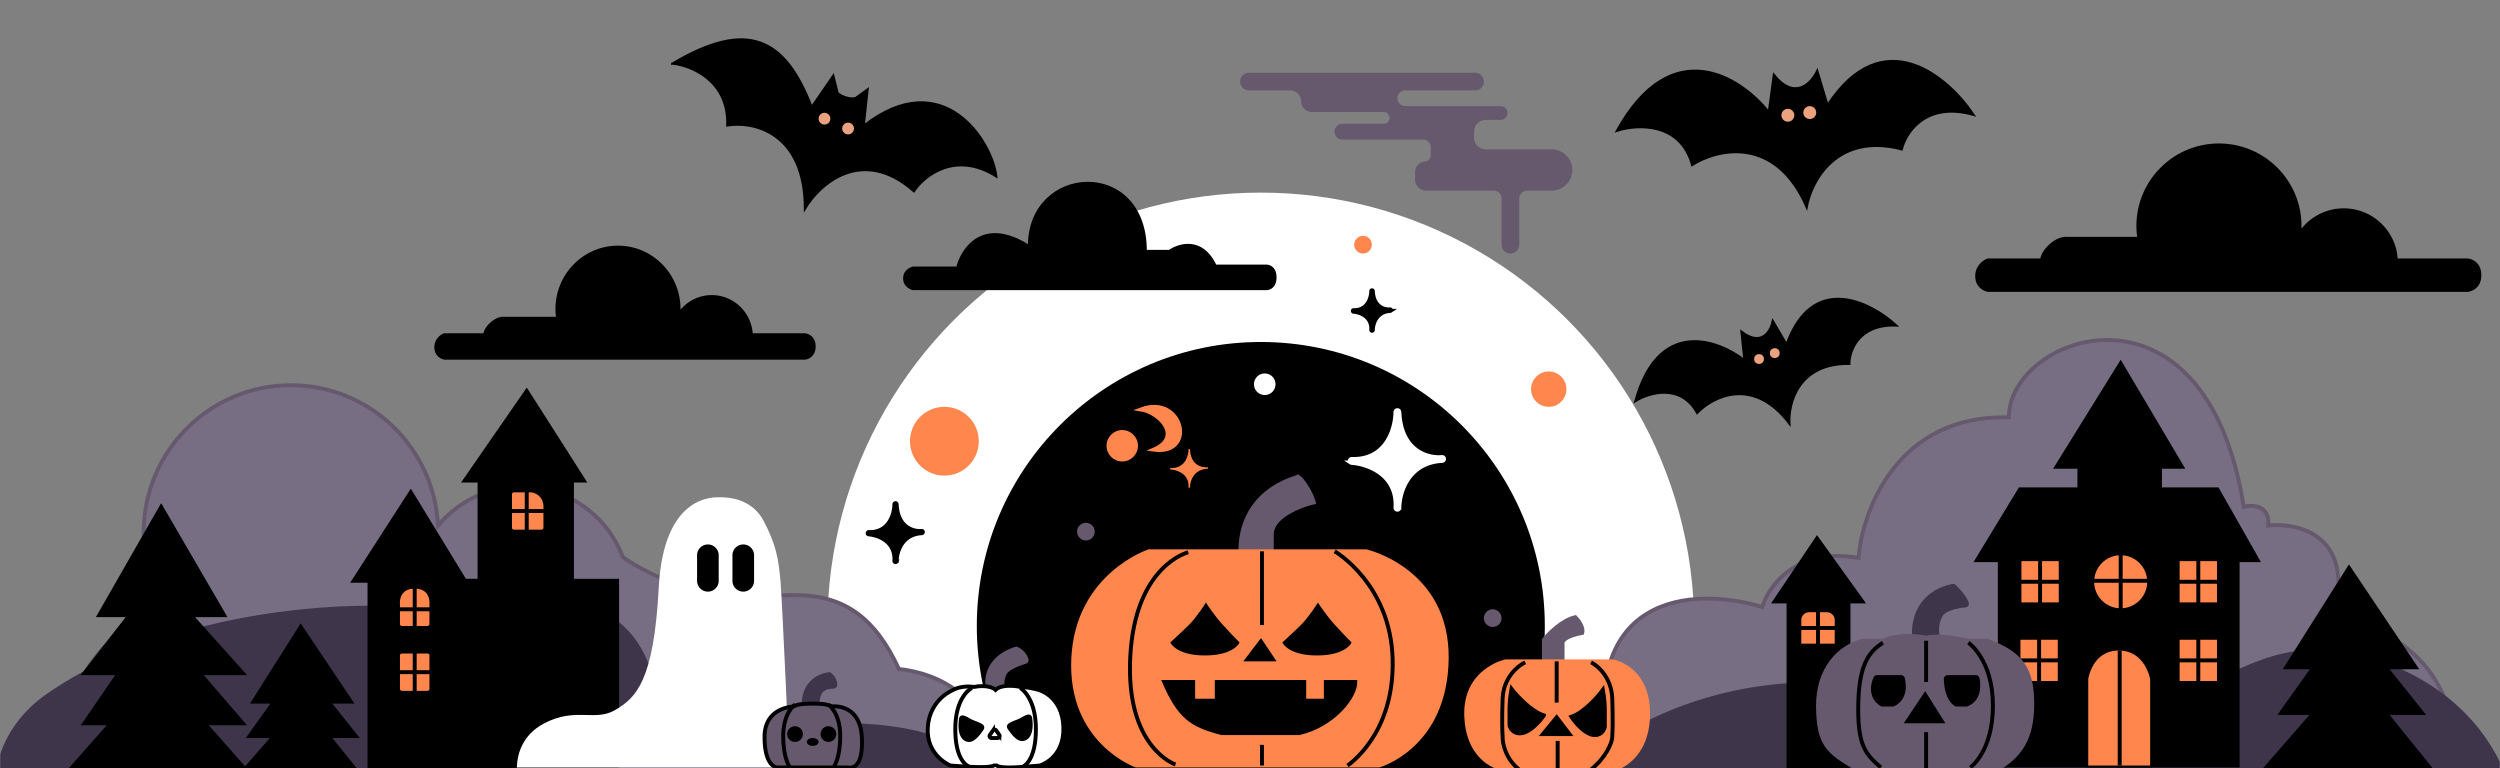 <svg xmlns="http://www.w3.org/2000/svg" width="1272" height="391" fill="none"><rect width="100%" height="100%" fill="#808080" stroke="none"/><mask id="a" width="1272" height="391" x="0" y="0" maskUnits="userSpaceOnUse" style="mask-type:alpha"><path fill="#D9D9D9" d="M0 0h1272v391H0z"/></mask><g mask="url(#a)"><circle cx="641.5" cy="318.5" r="220.5" fill="#fff"/><circle cx="641.5" cy="318.5" r="144.5" fill="#000"/><circle cx="480.5" cy="224.5" r="17.5" fill="#FF874D"/><circle cx="788" cy="198" r="9" fill="#FF874D"/><circle cx="693.5" cy="124.5" r="4.5" fill="#FF874D"/><circle cx="643.5" cy="195.5" r="5.5" fill="#fff"/><circle cx="552.5" cy="270.5" r="4.5" fill="#66596E"/><circle cx="759.5" cy="314.5" r="4.5" fill="#66596E"/><path fill="#FF874D" d="M595.73 238.116c7.111.231 8.938-6.014 8.967-9.259 0-.054.01-.105.031-.154.138-.332.611-.325.749.007a.43.43 0 0 1 .031.142c.351 7.747 5.893 9.151 8.755 8.884a.377.377 0 0 1 .244.691l-.024.016a.415.415 0 0 1-.197.062c-6.96.364-8.75 6.257-8.781 9.249 0 .054-.01.104-.031.154l-.005.013a.399.399 0 0 1-.766-.184c.414-6.544-5.75-8.612-8.996-8.842a.385.385 0 0 1-.188-.062l-.015-.01a.383.383 0 0 1 .226-.707Z"/><path fill="#FF874D" stroke="#FF874D" stroke-width="2" d="M580.5 208.306c9.5 1.499 21.5 14 6.5 20.5 22 2.999 15-28.501-6.5-20.5Z"/><circle cx="571" cy="226.805" r="8" fill="#FF874D"/><path fill="#fff" stroke="#fff" stroke-width="2" d="M687.829 233.513c17.592.581 22.103-15.486 22.17-23.825a.984.984 0 0 1 .073-.367c.335-.838 1.528-.82 1.864.018.042.106.066.223.071.337.861 19.912 14.553 23.539 21.644 22.861a.992.992 0 0 1 .645.16.965.965 0 0 1 0 1.606l-.065.043a1.032 1.032 0 0 1-.514.168c-17.222.945-21.645 16.11-21.716 23.798a.984.984 0 0 1-.073.367l-.012.031c-.331.827-1.501.827-1.832 0a1.033 1.033 0 0 1-.069-.44c1.033-16.832-14.213-22.156-22.252-22.752a1.004 1.004 0 0 1-.487-.167l-.045-.03a.988.988 0 0 1 .598-1.808Z"/><path fill="#000" stroke="#000" stroke-width="2" d="M688.741 157.802c7.107.235 8.929-6.311 8.956-9.708 0-.051.01-.1.028-.147.135-.34.619-.334.754.006a.43.43 0 0 1 .029.137c.347 8.11 5.877 9.589 8.743 9.314a.405.405 0 0 1 .264.066.392.392 0 0 1 0 .652l-.025.017a.44.44 0 0 1-.214.071c-6.956.386-8.742 6.565-8.771 9.696 0 .051-.01.1-.028.147l-.005.013a.4.4 0 0 1-.769-.177c.418-6.856-5.737-9.026-8.987-9.27a.424.424 0 0 1-.203-.071l-.017-.011a.402.402 0 0 1 .245-.735ZM442.076 270.711c10.305.342 12.946-9.18 12.984-14.12a.594.594 0 0 1 .042-.213c.195-.494.898-.485 1.093.009a.61.61 0 0 1 .042.197c.503 11.797 8.52 13.949 12.675 13.55a.572.572 0 0 1 .386 1.043l-.037.025a.616.616 0 0 1-.311.103c-10.087.563-12.676 9.55-12.717 14.104a.594.594 0 0 1-.042.213l-.007.018a.578.578 0 0 1-1.115-.255c.607-9.972-8.318-13.13-13.03-13.485a.605.605 0 0 1-.296-.103l-.024-.016a.584.584 0 0 1 .357-1.07Z"/><path fill="#786E83" stroke="#66596E" stroke-width="2" d="M820.113 393.363c-20.8-92.8 42.333-95 76.5-84.5 3.167-10.667 17.4-30.6 49-25 2-24.5 20.1-73.1 76.497-71.5 0-41.999 100-77.998 119.5 45.5 4.5-1.166 13.3-.898 12.5 9.502 16.17-1.667 45.3 5.699 32.5 48.5 22.17.665 65.8 17.096 63 77.498H820.113Z"/><path fill="#3F354A" stroke="#3F354A" stroke-width="2" d="M943.5 349.071c-71.2-6.8-121.333 24.5-137.5 41h466c-20.8-44.4-67.67-57.5-88.5-58.5-53.5-2-54.5 41-146.5 9.5-73.6-25.2-93-5.167-93.5 8Z"/><path fill="#786E83" stroke="#66596E" stroke-width="2" d="M81.866 306.494c-5.608-10.535-8.787-22.567-8.787-35.344 0-41.504 33.546-75.15 74.927-75.15 40.143 0 72.913 31.664 74.837 71.449 10.111-12.171 25.338-19.918 42.369-19.918 23.6 0 43.736 14.875 51.597 35.787 4.153 3.147 13.43 8.963 31.892 15.745 18.863 6.928 28.137 5.944 39.32 4.758 5.317-.564 11.065-1.174 18.481-1.001 23.013.537 38.855 11.38 50.843 37.575 18.375 1.789 52.127 14.815 40.139 52.605H34.01c-.356-31.312 0-56.5 47.097-86.422l.76-.084Z"/><path fill="#3F354A" stroke="#3F354A" stroke-width="2" d="M334.108 357.733c-8.8-60.8-58-53.333-81.5-42 0 0-28.5-7.5-71-6.5C129.741 310.454 66.62 323.88 23.5 354.5 2 369.767-.5 390.233-.5 390.233h495.108c-11.2-23.2-68.667-23-96-20-13.6-32-48.667-21.667-64.5-12.5Z"/><path fill="#000" stroke="#000" d="M832 204.172c11.6-42.4 41.833-31.667 55.5-21l-1.5-14.5c10.4 8 15-.333 16-5.5l7 12c13.2-36.8 42.833-21.667 56-9.5-19.2-.8-24 12.667-24 19.5-26-.4-31.167 20.167-30.5 30.5-18.4-24.4-39-13.833-47-5.5-8.4-15.2-24.5-10.333-31.5-6Z"/><circle cx="903" cy="179.672" r="2.5" fill="#EAA27F"/><circle cx="895" cy="182.672" r="2.5" fill="#EAA27F"/><path fill="#000" stroke="#000" d="M822.553 66.638c27.916-50.573 63.216-27.523 77.377-9.676l2.564-18.984c10.812 13.431 19.262 4.209 22.135-2.082l5.234 17.49c28.229-42.926 61.404-14.44 74.467 5.167-24.281-6.953-34.573 8.764-36.684 17.492-33.086-8.543-46.039 16.13-48.38 29.534-15.963-36.85-45.54-29.718-58.333-21.545-6.033-22.01-28.1-20.768-38.38-17.396Z"/><circle cx="920.809" cy="57.28" r="3.285" fill="#EAA27F" transform="rotate(13.598 920.809 57.28)"/><circle cx="909.664" cy="58.64" r="3.285" fill="#EAA27F" transform="rotate(13.598 909.664 58.64)"/><path fill="#000" stroke="#000" d="M583.001 127.626c0-47.5-59.501-44-59.5-2.5-23.199-14.801-34 1.167-36.501 11h-22.5s-4.5 1-4.5 5.5 4.5 5.5 4.5 5.5h180s4.5 0 4.5-6-4.5-6-4.5-6h-26c-6.8-14.4-18.5-11-23.5-7.5h-11.999ZM342 32.385c38.5-23 57.5-13 71 22l11-16 2 8s-.5 1.5 4 3 6 0 6 0l5.5-4-2 18.5c40.4-31.6 65.5 8 67.5 26-20.8-13.2-36.667-.5-42 7.5-26.4-23.2-48-3.667-55.5 9 0-39.2-26.333-44.667-39.5-42.5.8-22.8-18.333-30.5-28-31.5Z"/><circle cx="419.5" cy="60.385" r="3" fill="#EAA27F"/><circle cx="431.5" cy="65.385" r="3" fill="#EAA27F"/><path fill="#66596E" stroke="#66596E" d="M660.585 242c-21.6 6.4-30 22-30 38.5l17-.5v-8.5c0-2 1.5-4.5 1.5-4.5 4.4-6.4 15.167-10 20-11 0 0-.5-3-3.5-8s-5-6-5-6Z"/><path fill="url(#b)" stroke="#FF874D" stroke-width="2" d="M584.585 280.5h110.5s41.5 9.5 41 54.5-34.5 54.5-34.5 54.5h-123.5s-34-12-32-54.5 38.5-54.5 38.5-54.5Z"/><path stroke="#000" stroke-width="2" d="M604.586 281s-27 6.5-29.5 53 23 55 23 55m80.999-108.5s28.5 16.5 29.5 55-23 54-23 54m-43.5-109V318m0 71.5V379"/><path fill="#000" stroke="#000" d="M613.085 333c-14 0-17-6-17-6s6-5.5 9.5-9 8-10.5 8-10.5 3.5 5.5 8 10.5 8.5 9 8.5 9-3 6-17 6Z"/><path fill="#000" d="m633.585 336 8-10.5 7 10.5h-15ZM664.085 346.5h-45.5v9.5h-11v-9.5h-16c8 18.8 14.5 23 30 27h39.5c17.6-4 29.5-19 29-27h-16v9.5h-10v-9.5Z"/><path stroke="#000" d="m633.585 336 8-10.5 7 10.5h-15ZM664.085 346.5h-45.5v9.5h-11v-9.5h-16c8 18.8 14.5 23 30 27h39.5c17.6-4 29.5-19 29-27h-16v9.5h-10v-9.5Z"/><path fill="#000" stroke="#000" d="M670.085 333c-14 0-17-6-17-6s6-5.5 9.5-9 8-10.5 8-10.5 3.5 5.5 8 10.5 8.5 9 8.5 9-3 6-17 6ZM1139 390h-122V285.5h-12l22.5-37h30V238h-12l33.5-54 32 54h-11.5v10.5h29l21 37H1139V390Z"/><path fill="#FF874D" stroke="#000" d="M1062 345.5V390h32.5v-44.5s-2.5-15-16.5-15-16 15-16 15Z"/><path stroke="#000" stroke-width="2" d="M1078.5 331v58.5"/><circle cx="1079" cy="296" r="13.5" fill="#FF874D"/><path stroke="#000" stroke-width="2" d="M1079 279.5v31m14-15h-29"/><path fill="#FF874D" d="M1028.5 285.5h19v21h-19z"/><path stroke="#000" stroke-width="2" d="M1038 283.5v27m11-14.5h-23"/><path fill="#FF874D" d="M1028 325.5h19v21h-19z"/><path stroke="#000" stroke-width="2" d="M1037.5 323.5v27m11-14.5h-23"/><path fill="#FF874D" d="M1109 285.5h19v21h-19z"/><path stroke="#000" stroke-width="2" d="M1118.5 283.5v27m11-14.5h-23"/><path fill="#FF874D" d="M1109 325.5h19v21h-19z"/><path stroke="#000" stroke-width="2" d="M1118.5 323.5v27m11-14.5h-23"/><path fill="#66596E" stroke="#66596E" stroke-width="2" d="M785.534 325.5V336h9.5v-9c.4-2.8 7.167-4.5 10-5 .8-2.8-2-6.5-3.5-8-6.8 1.6-13.5 8.333-16 11.5Z"/><path fill="#FF874D" stroke="#FF874D" stroke-width="2" d="M820.535 336.5h-54.5s-21 4.5-20 28 17.999 26.5 17.999 26.5h58.001s16.5-4.5 16.5-28-18-26.5-18-26.5Z"/><path stroke="#000" stroke-width="2" d="M776.034 337c-3.666 1.667-11.1 7.7-11.5 18.5-.4 10.8-.166 17.167 0 19-.166 3.5 1.4 11.9 9 17.5m36-55c3.441 1.667 10.418 7.7 10.793 18.5s.156 17.167 0 19c.156 3.5-3.66 11.4-10.793 17m-17.5-55v21m.5 34V377"/><path fill="#000" stroke="#000" stroke-width="2" d="m785.034 373.5 7-8.5 6.5 8.5h-13.5Z"/><path fill="#000" d="M785.534 364c-6.4-2-13.666-9.833-16.5-13.5 0 0-1 5.5-1 9.5v9c.334 1.667 2.1 4.8 6.5 4 4.4-.8 9.167-6.333 11-9ZM799.534 364.722c6.217-2.033 13.276-9.995 16.029-13.722 0 0 .971 5.59.971 9.656v9.148c-.324 1.694-2.04 4.879-6.314 4.065-4.274-.813-8.905-6.437-10.686-9.147Z"/><path stroke="#000" stroke-width="2" d="M785.534 364c-6.4-2-13.666-9.833-16.5-13.5 0 0-1 5.5-1 9.5v9c.334 1.667 2.1 4.8 6.5 4 4.4-.8 9.167-6.333 11-9ZM799.534 364.722c6.217-2.033 13.276-9.995 16.029-13.722 0 0 .971 5.59.971 9.656v9.148c-.324 1.694-2.04 4.879-6.314 4.065-4.274-.813-8.905-6.437-10.686-9.147Z"/><path fill="#66596E" stroke="#66596E" stroke-width="2" d="M516.744 330.1c-12.973 4.217-14.986 13.678-14.324 18.606.063.468.474.794.946.794h5.596c.588 0 1.046-.506 1.034-1.094-.076-3.766 1.299-6.144 2.061-6.906 2.143-2.143 6.839-3.914 9.599-4.744.506-.151.826-.662.669-1.166-.99-3.164-3.507-4.884-4.964-5.477a.902.902 0 0 0-.617-.013Z"/><path fill="#fff" stroke="#000" stroke-width="2" d="M495.557 349.5c6.4-1.2 10 .5 11 1.5 2.8-2.8 9.5-2.167 12.5-1.5 3.2 0 7.539 1 9.309 1.5 0 0 12.191 3 12.691 19s-12 19.5-12 19.5l-.487.042c-11.322.985-22.013 1.916-22.013-1.042 0 3-15.333 1.5-23 1 0 0-12.5-5-11.5-19.5s13-19 13-19c3.6-2 8.5-1.833 10.5-1.5Z"/><path stroke="#000" stroke-width="2" d="M494.557 350s-8.5 4-8.5 21 7 19 7 19m26-40s8 4.5 8 21-6.5 19-6.5 19m-12.921-14.5h-3.159a1 1 0 0 1-.819-1.573l1.579-2.257a1.001 1.001 0 0 1 1.639 0l1.579 2.257a1 1 0 0 1-.819 1.573Z"/><path fill="#000" stroke="#000" stroke-width="2" d="M493.557 376.5c2.169-.362 4.775-3.747 6.117-5.871.234-.371.185-.856-.16-1.126-1.59-1.241-4.191-1.812-5.457-2.503-2.293-1.252-3.339-1.926-4.295-2.028-.422-.045-.752.312-.811.733-1.307 9.381 2.491 11.12 4.606 10.795ZM519.557 376.042c-2.17-.362-4.775-3.747-6.117-5.871-.234-.371-.186-.856.159-1.126 1.591-1.241 4.191-1.812 5.458-2.503 2.292-1.252 3.338-1.926 4.295-2.028.422-.045.752.312.81.733 1.307 9.381-2.491 11.12-4.605 10.795ZM180 295.5l29-45 27.5 45h7.5v-51h-7.5L268 199l29 45.5h-6v51h23V390H188v-94.5h-8Z"/><path fill="#FF874D" fill-rule="evenodd" d="M210 332.5v8.5h-6.5v-7.5a1 1 0 0 1 1-1h5.5Zm2 0v8.5h6.5v-7.5a1 1 0 0 0-1-1H212Zm6.5 10.5H212v8.5h5.5a1 1 0 0 0 1-1V343Zm-8.5 8.5V343h-6.5v7.5a1 1 0 0 0 1 1h5.5ZM267 250.5v8.5h-6.5v-7.5a1 1 0 0 1 1-1h5.5Zm2 0v8.5h7.5v-1.5a7 7 0 0 0-7-7h-.5Zm7.5 10.5H269v8.5h6.5a1 1 0 0 0 1-1V261Zm-9.5 8.5V261h-6.5v7.5a1 1 0 0 0 1 1h5.5ZM210 299.539V309h-6.5v-1.438c0-.041-.002-.078-.006-.119-.067-.684-.531-7.33 6.506-7.904Zm2 0V309h6.5v-1.438c0-.041.002-.078.006-.119.067-.684.531-7.331-6.506-7.904ZM218.5 311H212v7.5h5.5a1 1 0 0 0 1-1V311Zm-8.5 7.5V311h-6.5v6.5a1 1 0 0 0 1 1h5.5Z" clip-rule="evenodd"/><path fill="#fff" stroke="#fff" stroke-width="2" d="M277.169 369.023c16.001-8.5 25.501-.5 36.501-7 11-6.5 19.999-15.501 22.499-63 2.501-47.5 28-45 30.5-45 2.501-.001 15.001 0 21.001 11.5 6 11.499 7.5 18.5 8.5 31 1 12.499 4.5 93 4.5 93H264c.354-5.694 2.675-14.925 13.169-20.5Z"/><path fill="#000" d="M354.67 282.522a5.5 5.5 0 0 1 11 0v13a5.5 5.5 0 0 1-11 0v-13ZM372.67 282.522a5.5 5.5 0 0 1 11 0v13a5.5 5.5 0 0 1-11 0v-13Z"/><path fill="#000" stroke="#000" stroke-width="2" d="M903 306h7v84.5h30.5V306h7l-23-32-21.5 32Z"/><path fill="#FF874D" fill-rule="evenodd" d="M924 311.5v7h-7.5v-3a4 4 0 0 1 4-4h3.5Zm2 0v7h7.5v-3a4 4 0 0 0-4-4H926Zm7.5 9H926v7h7.5v-7Zm-9.5 7v-7h-7.5v7h7.5Z" clip-rule="evenodd"/><path fill="#3F354A" stroke="#3F354A" stroke-width="2" d="M993.498 298.103c-17.232 3.633-20.26 17.933-19.595 25.496a.958.958 0 0 0 1.009.863l9.887-.412c.626-.026 1.072-.615.977-1.234-.716-4.661.804-8.431 1.727-9.816 1.821-3.277 8.476-4.593 12.421-4.929.586-.049 1.016-.568.826-1.121-.985-2.935-4.365-6.678-6.379-8.604a.976.976 0 0 0-.873-.243Z"/><path fill="#66596E" stroke="#66596E" stroke-width="2" d="M958.503 326c4.8-2.8 15.5-3 21.5-1.5 6-1.6 16.5.333 20.997 1.5h10c17.77 6.587 23.04 14.5 23 32.5-.04 18-6.73 25.987-17 32.5h-72.497c-14.786-8.473-19.293-12.5-19.5-31.5-.207-19 10.722-30.577 23-33.5h10.5Z"/><path fill="#000" stroke="#000" stroke-width="2" d="m970.503 367 9-13.5 8.5 13.5h-17.5Z"/><path fill="#000" d="M955.092 344.5h12.139c.455 0 .855.309.955.753 1.921 8.507-2.427 12.298-5.04 13.2a.893.893 0 0 1-.295.047h-5.061a.97.97 0 0 1-.531-.157c-5.776-3.803-4.565-10.139-3.026-13.322a.943.943 0 0 1 .859-.521ZM1005.24 344.5h-14.237a.98.98 0 0 0-.986 1.002c.237 8.595 3.513 12.141 5.323 12.933a.856.856 0 0 0 .339.065h4.651c.12 0 .23-.02.34-.059 6.21-2.312 6.34-9.329 5.51-13.199-.09-.441-.49-.742-.94-.742Z"/><path stroke="#000" stroke-width="2" d="M955.092 344.5h12.139c.455 0 .855.309.955.753 1.921 8.507-2.427 12.298-5.04 13.2a.893.893 0 0 1-.295.047h-5.061a.97.97 0 0 1-.531-.157c-5.776-3.803-4.565-10.139-3.026-13.322a.943.943 0 0 1 .859-.521ZM1005.24 344.5h-14.237a.98.98 0 0 0-.986 1.002c.237 8.595 3.513 12.141 5.323 12.933a.856.856 0 0 0 .339.065h4.651c.12 0 .23-.02.34-.059 6.21-2.312 6.34-9.329 5.51-13.199-.09-.441-.49-.742-.94-.742Z"/><path stroke="#000" stroke-width="2" d="M958.002 327c-5.761 3.928-11.999 9-12.499 30.5s3.403 26.094 11.499 33M1001.5 327s12.5 8.5 12.5 32-11.5 31.5-11.5 31.5M980.003 326v21m0 44v-18.5"/><path fill="#3F354A" stroke="#3F354A" stroke-width="2" d="M421.617 343.058c-10.109 1.635-12.614 9.744-12.649 14.447-.004.551.477.963 1.027.924l5.076-.363c.524-.037.925-.473.958-.997.167-2.683 1.021-4.469 1.471-5.069 3.124-3.905 7.5-1.561 7.5-3.5 0-2.535-1.64-4.442-2.692-5.275a.89.89 0 0 0-.691-.167Z"/><path fill="#66596E" stroke="#000" stroke-width="2" d="M413.5 358c4.792 0 7.033.425 8.08.823.578.219 1.471.599 2.088.573 3.547-.152 14.003.678 14.832 15.604.92 16.568-5.784 15.768-6.857 15.536a1.34 1.34 0 0 0-.296-.036H395.5s-6.5 0-6.5-15.5c0-13.455 11.304-15.23 14.286-15.464.429-.034.886-.281 1.271-.474.886-.443 3.159-1.062 8.943-1.062Z"/><path stroke="#000" stroke-width="2" d="M404.5 358.5s-6 4-6 16 3.5 16 3.5 16M421.5 358.5s6 4 6 16-3.5 16-3.5 16"/><circle cx="404.5" cy="373.5" r="4" fill="#000"/><circle cx="421.5" cy="373.5" r="4" fill="#000"/><ellipse cx="413.5" cy="377.5" fill="#000" rx="3" ry="2"/><path fill="#000" fill-rule="evenodd" stroke="#000" stroke-width="2" d="M1170 115c0 1.83-.12 3.518-.35 5.074 4.6-7.824 13.11-13.074 22.85-13.074 14.3 0 25.96 11.328 26.48 25.5h36.52s6 .5 6 7.5-6 7.5-6 7.5h-244s-5.5-1-5.5-7 5.5-8 5.5-8h27.5s0-3.5 4.5-7.5 8-3.5 8-3.5h37.1c-.39-1.938-.6-4.096-.6-6.5 0-22.644 18.36-41 41-41s41 18.356 41 41Zm-3.78 14.05.15.015c.02-.102.03-.203.05-.304a4.4 4.4 0 0 1-.2.289ZM345.241 157.238c0 1.394-.09 2.68-.265 3.866 3.462-5.961 9.856-9.961 17.173-9.961 10.746 0 19.505 8.631 19.9 19.428h27.442s4.509.381 4.509 5.715c0 5.333-4.509 5.714-4.509 5.714H226.133s-4.133-.762-4.133-5.333c0-4.572 4.133-6.096 4.133-6.096h20.665s0-2.666 3.382-5.714c3.382-3.047 6.012-2.667 6.012-2.667h27.882c-.298-1.476-.454-3.12-.454-4.952 0-17.252 13.795-31.238 30.811-31.238s30.81 13.986 30.81 31.238Zm-2.842 10.705.113.011.04-.231c-.05.074-.101.147-.153.22Z" clip-rule="evenodd"/><path fill="#66596E" d="M631 41.5a4.5 4.5 0 0 1 4.5-4.5h115a4.5 4.5 0 0 1 0 9H715a4 4 0 0 0 0 8h48.5a3.5 3.5 0 1 1 0 7H756a6 6 0 0 0-6 6v3a6 6 0 0 0 6 6h33.5c5.799 0 10.5 4.701 10.5 10.5S795.299 97 789.5 97H777a4 4 0 0 0-4 4v23.5a4.5 4.5 0 0 1-9 0V101a4 4 0 0 0-4-4h-34.349A5.651 5.651 0 0 1 720 91.349v-3.84a5.333 5.333 0 0 1 5-5.322 3.2 3.2 0 0 0 3-3.193V75a4 4 0 0 0-4-4h-41a4 4 0 0 1 0-8h21a3 3 0 1 0 0-6h-36.5a5.5 5.5 0 0 1-5.5-5.5 5.5 5.5 0 0 0-5.5-5.5h-21a4.5 4.5 0 0 1-4.5-4.5Z"/><path fill="#000" stroke="#000" stroke-width="2" d="m104 368 22.5 25.5H34L56.5 368H43l17.5-25.5H43L66 313H50.5L82 258l32 55H97l26.5 29.5h-22l22 25.5H104Z"/><path fill="#000" stroke="#000" stroke-width="2" d="M139.5 374.5 119 398h67l-19-23.5h14L167 357h11.5L153 319l-24 38h10.5L127 374.5h12.5ZM1177.23 362.766 1150 394h89l-25.24-31.234h18.6l-18.6-23.26h15.28L1195.16 289l-31.88 50.506h13.95l-16.6 23.26h16.6Z"/></g><defs><linearGradient id="b" x1="641.045" x2="641.045" y1="280.5" y2="389.5" gradientUnits="userSpaceOnUse"><stop stop-color="#FF874D"/><stop offset="1" stop-color="#FF874D"/></linearGradient></defs></svg>
